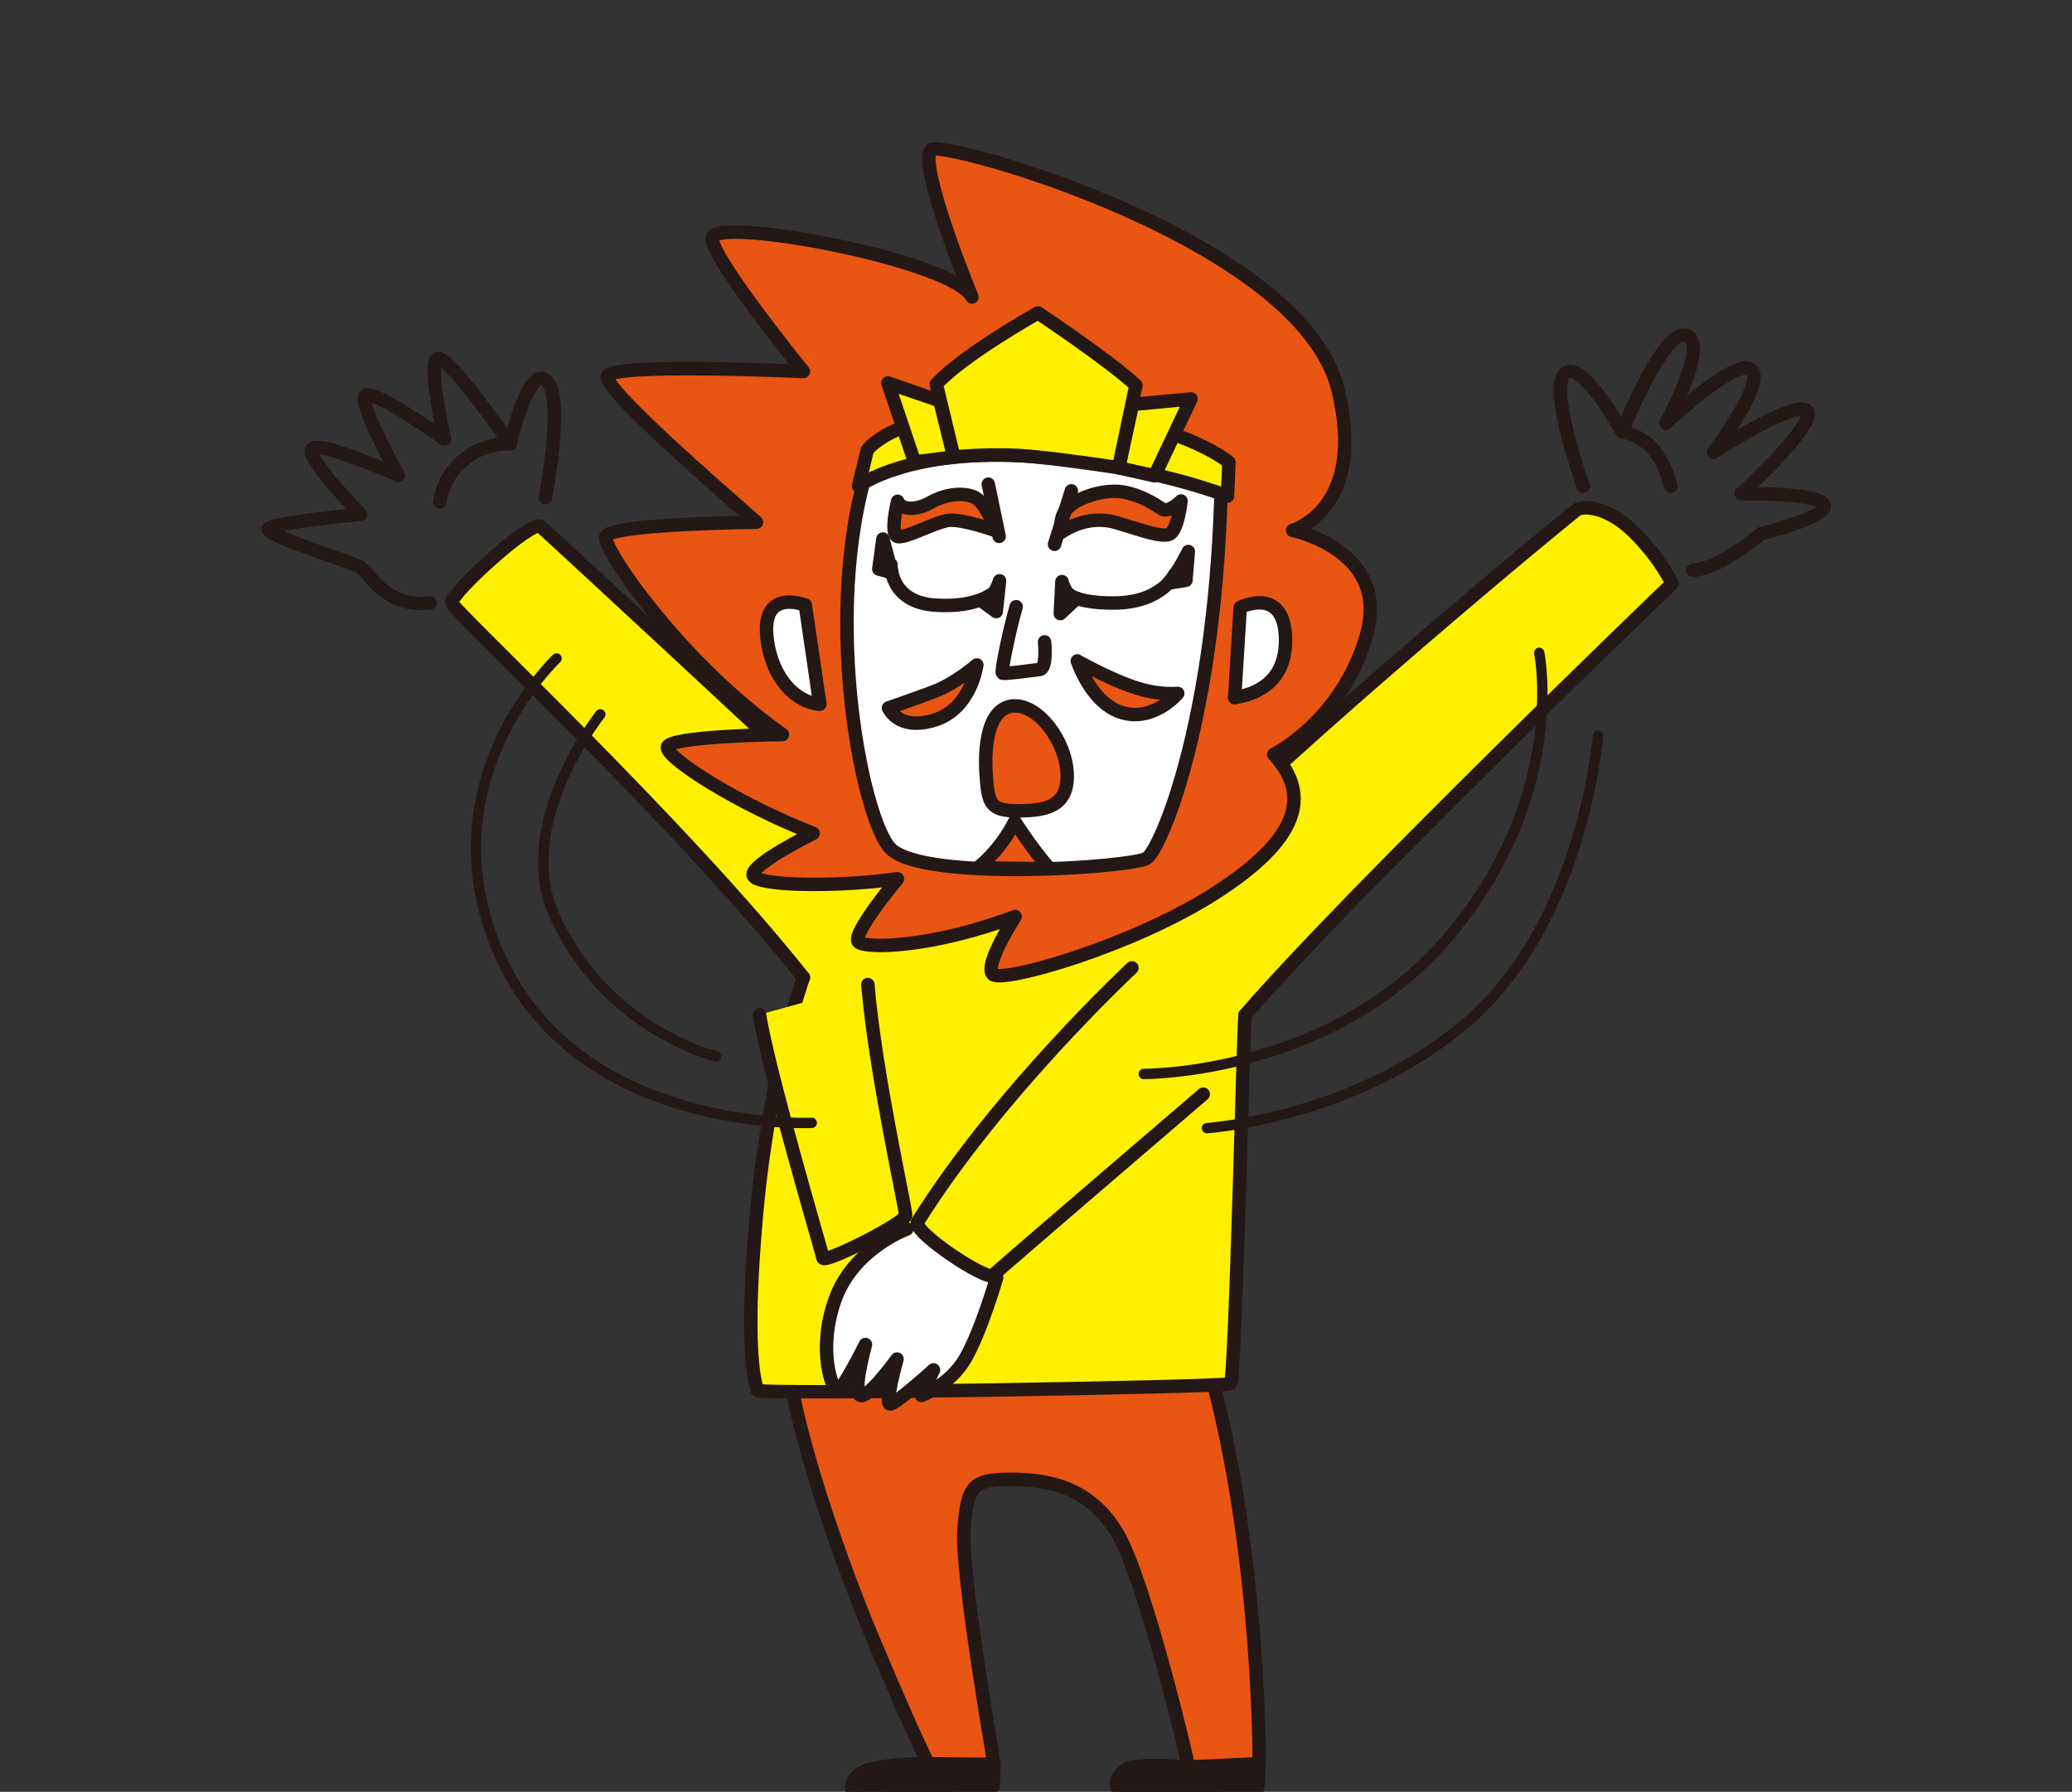<?xml version="1.0" encoding="UTF-8"?>
<svg id="_レイヤー_1" data-name="レイヤー_1" xmlns="http://www.w3.org/2000/svg" viewBox="0 0 208 179.86">
  <rect x="0" y="0" width="208" height="179.86" fill="#333333" stroke="none"/>
  <defs>
    <style>
      .cls-1 {
        fill: #fff;
      }

      .cls-1, .cls-2, .cls-3, .cls-4, .cls-5, .cls-6 {
        stroke: #231815;
        stroke-linecap: round;
        stroke-linejoin: round;
      }

      .cls-1, .cls-2, .cls-3, .cls-4, .cls-6 {
        stroke-width: 1.35px;
      }

      .cls-7, .cls-3 {
        fill: #fff000;
      }

      .cls-2 {
        fill: #231815;
      }

      .cls-4 {
        fill: #e95513;
      }

      .cls-5 {
        stroke-width: 1.04px;
      }

      .cls-5, .cls-6 {
        fill: none;
      }
    </style>
  </defs>
  <path class="cls-4" d="M78.87,133.53c-.24,6.51,4.78,21.53,8.87,31.23,4.23,10.04,5.45,12.28,5.45,12.28,0,0,6.59.3,6.59.05s-3.34-19.17-3.01-23.56c.33-4.39.89-5.04,4.64-5.04s8.05.73,10.82,5.53,7.08,23.02,7.08,23.34,7,.08,7.08-.33,0-25.7-6.43-44.33"/>
  <path class="cls-2" d="M99.69,179.25c.08.65-3.01.49-3.01.49,0,0-7.73.81-9.6.89s-2.28-2.2,0-2.93,6.11-.65,6.11-.65l6.59.05-.08,2.14Z"/>
  <path class="cls-2" d="M119.29,177.37s-4.96-.41-6.1.16-1.87,2.36.16,2.52,5.94.24,7.48.16,2.11-.73,2.11-.73l3.25.16c.24-.49.16-2.6.16-2.6l-7.08.33Z"/>
  <path class="cls-7" d="M80.65,98.11s-3.41,9.39-4.71,23.79,0,17.16.08,17.65,47.01-.33,47.5-.65,1.3-35.87,1.46-37.01c0,0,.24-17.98-3.33-18.3s-7.73,2.93-7.73,2.93l-22.12.65s-7.14-3.71-8.36-3.62-3.17,6.95-2.79,14.57Z"/>
  <path class="cls-3" d="M80.65,98.11s-3.41,9.39-4.71,23.79,0,17.16.08,17.65,47.01-.33,47.5-.65,1.3-35.87,1.46-37.01"/>
  <path class="cls-3" d="M124.98,101.89c10.74-12.44,42.87-43.31,42.87-43.31,0,0-1.1-2.44-3.78-5.12-2.68-2.68-5.12-2.68-5.73-2.32s-28.16,23.14-40.73,35.95"/>
  <path class="cls-3" d="M86.84,83.1c-8.66-8.17-31.72-29.53-32.58-30.26s-9.15,6.83-8.91,7.69,23.22,22.33,35.29,37.58"/>
  <path class="cls-6" d="M54.75,49.96s1.95-10.04.12-11.75-3.66,6.34-3.66,6.34c0,0-6.34-9.15-7.32-8.54s.73,8.05.73,8.05c0,0-7.08-5-7.93-4.39-.85.61,3.29,8.05,3.29,8.05,0,0-7.93-3.54-8.66-2.68s4.88,6.59,4.88,6.59c0,0-8.91.85-9.27,1.46s8.17,3.29,9.15,3.78,2.44,4.15,7.08,3.66"/>
  <path class="cls-6" d="M44.14,50.41c.61-3.9,4.03-5.98,7.08-5.86"/>
  <path class="cls-6" d="M158.94,48.82s-3.54-9.88-1.83-11.35c1.71-1.46,5.73,5.86,5.73,5.86,0,0,4.15-10.49,6.47-9.64,2.32.85-2.07,8.78-2.07,8.78,0,0,6.95-6.59,8.54-5.37,1.59,1.22-3.78,8.3-3.78,8.3,0,0,8.3-5.37,9.39-4.15,1.1,1.22-6.59,8.3-6.59,8.3,0,0,7.69-.12,8.3,1.1s-6.34,2.93-6.34,2.93c0,0-4.08,3.55-6.83,3.66"/>
  <path class="cls-6" d="M167.73,48.82c-.98-3.78-2.81-5-4.88-5.49"/>
  <path class="cls-5" d="M60.26,71.71s-8.76,10.97-4.6,20.2c5.2,11.53,16.21,14.13,16.21,14.13"/>
  <path class="cls-4" d="M90.09,88.23s-4.73,5.66-3.9,6.34,7.41.55,15.72-2.57c0,0-3.16,4.88-2.25,5.8.91.92,13.97-2.78,22.33-8.15,8.36-5.36,9.69-9.79,5.88-13.92,0,0,6.81-3.35,9.29-11.92,2.49-8.56-7.4-10.57-7.4-10.57,0,0,7.51-2.14,4.55-14.15-3.71-15.08-39.48-24.99-40.79-24.09s2.36,10.73,4.05,14.81c-1.83-3.64-25.01-7.99-26.03-6.02-.72,1.39,9.11,13.5,9.11,13.5,0,0-19.43-.89-19.68.49s10.88,11.02,14.97,14.64c0,0-14.88.16-15.13,1.46-.25,1.3,7.52,12.64,17.73,19.85,0,0-11.57.14-11.55,1.3.02,1.16,7.17,5.71,14.64,8.62,0,0-6.39,3.16-6.02,4.23s8.52,1.18,14.48.33Z"/>
  <path class="cls-1" d="M87.76,44.97c-5.64,15.2-1.28,37.41,1.68,40.25,3.45,3.31,24.29,1.84,25.68.93s7.12-14.1,7.5-38.78c0,0-8.19-3.27-19.05-3.83-10.86-.56-15.81,1.42-15.81,1.42Z"/>
  <path class="cls-1" d="M124.5,60.97l-.56,9.06c2.12-.33,5.19-1.54,5.11-5.92-.09-4.38-3.08-3.82-4.55-3.14Z"/>
  <path class="cls-1" d="M80.84,60.73l1.46,9.96c-2.24-.15-4.8-2.39-5.3-6.65s2.54-3.77,3.84-3.3Z"/>
  <path class="cls-3" d="M86.19,48.78s5.13-3.83,17.26-2.97c12.13.86,19.77,3.99,19.77,3.99l.15-3.4s-5.46-4.67-19.38-5.16c-13.92-.49-16.93,3.94-16.93,3.94l-.87,3.61Z"/>
  <polygon class="cls-3" points="89.13 38.44 91.81 46.37 95.75 45.87 94.35 40.24 89.13 38.44"/>
  <polygon class="cls-3" points="112.3 46.96 113.68 40.6 119.56 40.04 115.9 47.76 112.3 46.96"/>
  <path class="cls-3" d="M95.75,45.87s4-.41,7.73-.06,8.81,1.14,8.81,1.14l1.74-8.27c-2.51-2.39-9.83-7.27-9.83-7.27,0,0-7.52,4.21-10.21,7.16l1.76,7.29Z"/>
  <path class="cls-4" d="M98.19,87.1c2.33.06,4.79.09,7.16.08-1.58-1.75-3.49-4.71-3.49-4.71,0,0-1.18,2.58-3.67,4.62Z"/>
  <line class="cls-1" x1="99.21" y1="48.6" x2="100.3" y2="53.84"/>
  <path class="cls-4" d="M106.59,53.41s2.45-1.86,5.49-.94,4.36,1.41,5.25,1.18,1.23-3.36,1.23-3.36c0,0-1.25,1.25-1.93.79s-2.06-1.37-3.84-1.69-4.34.43-5.49,1.47-.71,2.55-.71,2.55Z"/>
  <line class="cls-1" x1="107.55" y1="49.27" x2="105.86" y2="54.64"/>
  <path class="cls-4" d="M99.93,53.27s-.92-2.93-2.23-3.42-3.04-.13-4.29.59c-1.25.72-2.87.87-3.3-.12,0,0-.81,3.29-.02,3.53s3.81-1.47,5.17-1.62,4.67,1.03,4.67,1.03Z"/>
  <path class="cls-6" d="M89.44,56.67s-.16,3.74,4.39,4.07,6.18-1.46,6.18-1.46"/>
  <path class="cls-6" d="M106.77,59.11s.41,1.46,5.12,1.42,6.02-2.85,6.02-2.85"/>
  <path class="cls-2" d="M98.67,60.41l1.34.98.33-3.09s-.6,2.06-1.67,2.11Z"/>
  <path class="cls-2" d="M106.6,58.38l-.16,3.21,1.64-1.53c-1.11-.13-1.47-1.68-1.47-1.68Z"/>
  <path class="cls-2" d="M117.29,58.53l1.76-.28.24-2.89s-.96,2.02-2,3.17Z"/>
  <polygon class="cls-2" points="88.63 54.11 89.53 57.47 88.22 57.12 88.63 54.11"/>
  <path class="cls-6" d="M102.01,60.9c-.69,2.36-1.55,6.55-1.38,6.67s2.97-.28,3.74-.37.49-2.77.49-2.77"/>
  <path class="cls-4" d="M101.8,70.86c2.44-.11,5.21,3.5,5.33,6.83.12,3.33-2.24,3.7-5,3.7s-2.93-.81-3.13-3.54.08-6.87,2.81-7Z"/>
  <path class="cls-4" d="M108.15,66.35s3.01,1.71,5.61,2.6,4.47.65,4.47.65c0,0-2.36,2.85-5.53,1.95-3.17-.89-4.55-5.21-4.55-5.21Z"/>
  <path class="cls-4" d="M98.06,66.75s-.57,4.39-4.23,5.53c-3.66,1.14-4.64-1.22-4.64-1.22,0,0,2.36-.81,4.55-1.63s4.31-2.68,4.31-2.68Z"/>
  <path class="cls-1" d="M91.03,123.37s-5.37,1.95-7.2,7.08-.24,9.15.24,9.15,2.81-4.64,2.81-4.64c0,0-1.34,4.88-.49,5.12s3.66-3.66,3.66-3.66c0,0-1.22,4.39-.73,4.51s4.39-3.42,4.39-3.42l-1.22,2.56s2.81-.98,4.39-3.66,3.17-8.17,3.17-8.17"/>
  <path class="cls-3" d="M113.63,97.15s-13.36,12.45-21.51,25.49c-.61.98,6.95,5.98,7.56,5.37s21.11-18.18,21.11-18.18"/>
  <path class="cls-3" d="M87.12,98.83c.73,8.78,3.8,22.44,3.8,23.17s-8.17,4.88-8.3,4.27-5.61-19.21-6.37-24.42"/>
  <path class="cls-5" d="M154.52,65.53s2.88,14.13-8.9,28.27c-11.77,14.13-30.8,14-30.8,14"/>
  <path class="cls-5" d="M160.41,73.83s-1.37,18.15-12.6,28.27c-11.23,10.11-26.65,11.14-26.65,11.14"/>
  <path class="cls-5" d="M55.87,66.1s-13.66,12.81-5.49,30.26c8.17,17.45,31.11,16.35,31.11,16.35"/>
</svg>
